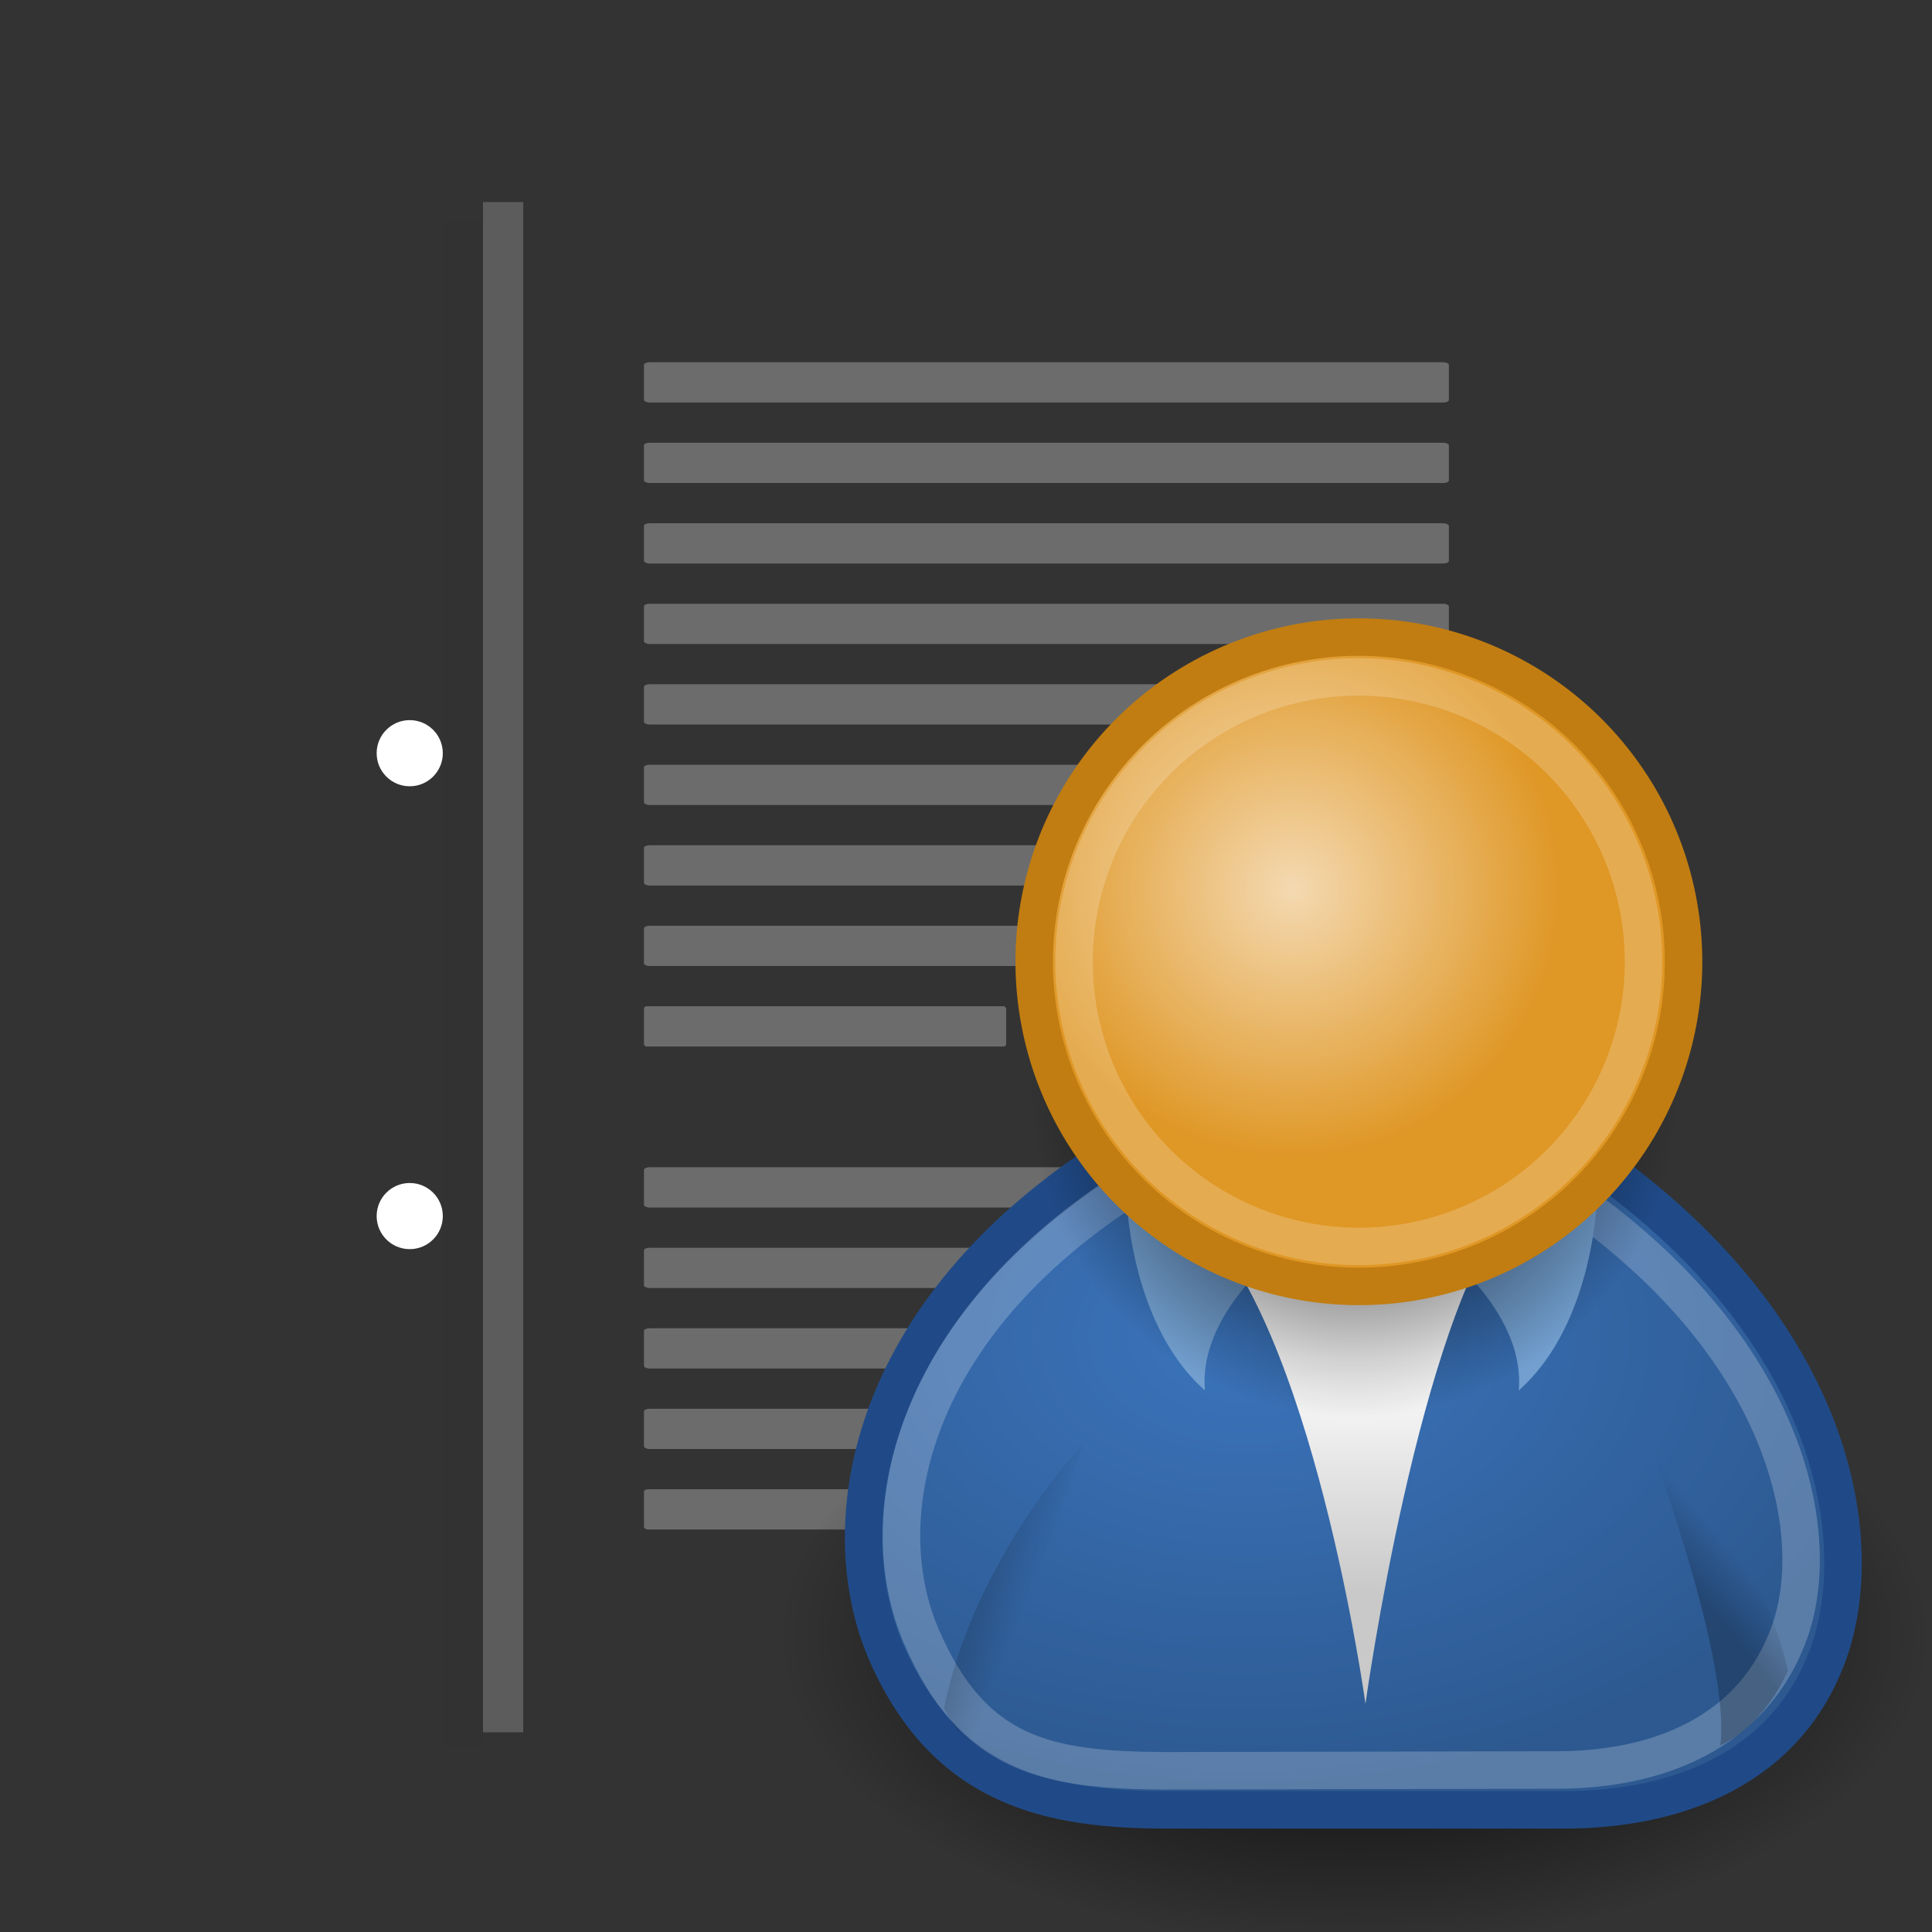 <?xml version="1.0" encoding="UTF-8" standalone="no"?>
<svg
   xmlns:dc="http://purl.org/dc/elements/1.1/"
   xmlns:cc="http://creativecommons.org/ns#"
   xmlns:rdf="http://www.w3.org/1999/02/22-rdf-syntax-ns#"
   xmlns:svg="http://www.w3.org/2000/svg"
   xmlns="http://www.w3.org/2000/svg"
   xmlns:xlink="http://www.w3.org/1999/xlink"
   xmlns:sodipodi="http://sodipodi.sourceforge.net/DTD/sodipodi-0.dtd"
   xmlns:inkscape="http://www.inkscape.org/namespaces/inkscape"
   version="1.0"
   width="48"
   height="48"
   id="svg249"
   sodipodi:version="0.32"
   inkscape:version="0.46"
   inkscape:output_extension="org.inkscape.output.svg.inkscape"
   sodipodi:docname="edit_editor.svg"
   inkscape:export-filename="/home/roland/Projekte/mpuls/mpulsweb/mpulsweb/public/images/svg/edit_editor.png"
   inkscape:export-xdpi="41.25"
   inkscape:export-ydpi="41.25">
  <rect width="100%" height="100%" fill="#333333" stroke="none"/>
  <sodipodi:namedview
     inkscape:window-height="848"
     inkscape:window-width="1288"
     inkscape:pageshadow="2"
     inkscape:pageopacity="0.0"
     guidetolerance="10.0"
     gridtolerance="10.0"
     objecttolerance="10.0"
     borderopacity="1.0"
     bordercolor="#666666"
     pagecolor="#ffffff"
     id="base"
     showgrid="false"
     inkscape:zoom="6.8648283"
     inkscape:cx="64.62415"
     inkscape:cy="18.995329"
     inkscape:window-x="227"
     inkscape:window-y="67"
     inkscape:current-layer="g2585" />
  <defs
     id="defs3">
    <inkscape:perspective
       sodipodi:type="inkscape:persp3d"
       inkscape:vp_x="0 : 24 : 1"
       inkscape:vp_y="0 : 1000 : 0"
       inkscape:vp_z="48 : 24 : 1"
       inkscape:persp3d-origin="24 : 16 : 1"
       id="perspective97" />
    <linearGradient
       id="linearGradient4542">
      <stop
         id="stop4544"
         style="stop-color: rgb(0, 0, 0); stop-opacity: 1;"
         offset="0" />
      <stop
         id="stop4546"
         style="stop-color: rgb(0, 0, 0); stop-opacity: 0;"
         offset="1" />
    </linearGradient>
    <linearGradient
       id="linearGradient15662">
      <stop
         id="stop15664"
         style="stop-color: rgb(255, 255, 255); stop-opacity: 1;"
         offset="0" />
      <stop
         id="stop15666"
         style="stop-color: rgb(248, 248, 248); stop-opacity: 1;"
         offset="1" />
    </linearGradient>
    <radialGradient
       cx="20.892"
       cy="64.568"
       r="5.257"
       fx="20.892"
       fy="64.568"
       id="aigrd3"
       gradientUnits="userSpaceOnUse">
      <stop
         id="stop15573"
         style="stop-color: rgb(240, 240, 240); stop-opacity: 1;"
         offset="0" />
      <stop
         id="stop15575"
         style="stop-color: rgb(154, 154, 154); stop-opacity: 1;"
         offset="1" />
    </radialGradient>
    <radialGradient
       cx="20.892"
       cy="114.568"
       r="5.256"
       fx="20.892"
       fy="114.568"
       id="aigrd2"
       gradientUnits="userSpaceOnUse">
      <stop
         id="stop15566"
         style="stop-color: rgb(240, 240, 240); stop-opacity: 1;"
         offset="0" />
      <stop
         id="stop15568"
         style="stop-color: rgb(154, 154, 154); stop-opacity: 1;"
         offset="1" />
    </radialGradient>
    <linearGradient
       id="linearGradient269">
      <stop
         id="stop270"
         style="stop-color: rgb(163, 163, 163); stop-opacity: 1;"
         offset="0" />
      <stop
         id="stop271"
         style="stop-color: rgb(76, 76, 76); stop-opacity: 1;"
         offset="1" />
    </linearGradient>
    <linearGradient
       id="linearGradient259">
      <stop
         id="stop260"
         style="stop-color: rgb(250, 250, 250); stop-opacity: 1;"
         offset="0" />
      <stop
         id="stop261"
         style="stop-color: rgb(187, 187, 187); stop-opacity: 1;"
         offset="1" />
    </linearGradient>
    <radialGradient
       cx="8.824"
       cy="3.756"
       r="37.752"
       fx="8.824"
       fy="3.756"
       id="radialGradient15656"
       xlink:href="#linearGradient269"
       gradientUnits="userSpaceOnUse"
       gradientTransform="matrix(0.968, 0, 0, 1.033, 3.354, 0.646)" />
    <radialGradient
       cx="33.967"
       cy="35.737"
       r="86.708"
       fx="33.967"
       fy="35.737"
       id="radialGradient15658"
       xlink:href="#linearGradient259"
       gradientUnits="userSpaceOnUse"
       gradientTransform="scale(0.96, 1.041)" />
    <radialGradient
       cx="8.144"
       cy="7.268"
       r="38.159"
       fx="8.144"
       fy="7.268"
       id="radialGradient15668"
       xlink:href="#linearGradient15662"
       gradientUnits="userSpaceOnUse"
       gradientTransform="matrix(0.968, 0, 0, 1.033, 3.354, 0.646)" />
    <radialGradient
       cx="20.892"
       cy="114.568"
       r="5.256"
       fx="20.892"
       fy="114.568"
       id="radialGradient2283"
       xlink:href="#aigrd2"
       gradientUnits="userSpaceOnUse"
       gradientTransform="matrix(0.23, 0, 0, 0.23, 4.614, 3.98)" />
    <radialGradient
       cx="20.892"
       cy="64.568"
       r="5.257"
       fx="20.892"
       fy="64.568"
       id="radialGradient2285"
       xlink:href="#aigrd3"
       gradientUnits="userSpaceOnUse"
       gradientTransform="matrix(0.23, 0, 0, 0.23, 4.614, 3.98)" />
    <radialGradient
       cx="24.307"
       cy="42.078"
       r="15.822"
       fx="24.307"
       fy="42.078"
       id="radialGradient4548"
       xlink:href="#linearGradient4542"
       gradientUnits="userSpaceOnUse"
       gradientTransform="matrix(1, 0, 0, 0.285, 0, 30.089)" />
    <linearGradient
       id="linearGradient2865">
      <stop
         id="stop2867"
         style="stop-color: rgb(0, 0, 0); stop-opacity: 1;"
         offset="0" />
      <stop
         id="stop2869"
         style="stop-color: rgb(0, 0, 0); stop-opacity: 0;"
         offset="1" />
    </linearGradient>
    <linearGradient
       id="linearGradient2966">
      <stop
         id="stop2968"
         style="stop-color: rgb(255, 209, 209); stop-opacity: 1;"
         offset="0" />
      <stop
         id="stop3006"
         style="stop-color: rgb(255, 29, 29); stop-opacity: 1;"
         offset="0.5" />
      <stop
         id="stop2970"
         style="stop-color: rgb(111, 0, 0); stop-opacity: 1;"
         offset="1" />
    </linearGradient>
    <linearGradient
       id="linearGradient2974">
      <stop
         id="stop2976"
         style="stop-color: rgb(193, 193, 193); stop-opacity: 1;"
         offset="0" />
      <stop
         id="stop2978"
         style="stop-color: rgb(172, 172, 172); stop-opacity: 1;"
         offset="1" />
    </linearGradient>
    <linearGradient
       id="linearGradient2984">
      <stop
         id="stop2986"
         style="stop-color: rgb(231, 226, 184); stop-opacity: 1;"
         offset="0" />
      <stop
         id="stop2988"
         style="stop-color: rgb(231, 226, 184); stop-opacity: 0;"
         offset="1" />
    </linearGradient>
    <linearGradient
       id="linearGradient2994">
      <stop
         id="stop2996"
         style="stop-color: rgb(0, 0, 0); stop-opacity: 1;"
         offset="0" />
      <stop
         id="stop2998"
         style="stop-color: rgb(201, 201, 201); stop-opacity: 1;"
         offset="1" />
    </linearGradient>
    <radialGradient
       cx="20.525"
       cy="40.437"
       r="19.562"
       fx="20.525"
       fy="40.437"
       id="radialGradient2552"
       xlink:href="#linearGradient2865"
       gradientUnits="userSpaceOnUse"
       gradientTransform="matrix(1, 0, 0, 0.348, 0, 26.355)" />
    <linearGradient
       x1="48.906"
       y1="17.376"
       x2="50.988"
       y2="22.251"
       id="linearGradient2554"
       xlink:href="#linearGradient2966"
       gradientUnits="userSpaceOnUse"
       gradientTransform="translate(-5.669)" />
    <linearGradient
       x1="46"
       y1="19.812"
       x2="47.688"
       y2="22.625"
       id="linearGradient2556"
       xlink:href="#linearGradient2974"
       gradientUnits="userSpaceOnUse"
       gradientTransform="translate(-5.669)" />
    <radialGradient
       cx="29.053"
       cy="27.641"
       r="3.241"
       fx="29.053"
       fy="27.641"
       id="radialGradient2558"
       xlink:href="#linearGradient2984"
       gradientUnits="userSpaceOnUse"
       gradientTransform="matrix(2.924, 0, 0, 2.03, -61.555, -27.884)" />
    <linearGradient
       x1="25.719"
       y1="31.047"
       x2="25.515"
       y2="30.703"
       id="linearGradient2560"
       xlink:href="#linearGradient2994"
       gradientUnits="userSpaceOnUse"
       gradientTransform="translate(-5.826, 0.125)" />
    <radialGradient
       r="13.565"
       fy="19.836"
       fx="16.215"
       cy="19.836"
       cx="16.215"
       gradientTransform="matrix(1,0,0,0.682,0,8.234)"
       gradientUnits="userSpaceOnUse"
       id="radialGradient1381"
       xlink:href="#linearGradient4344"
       inkscape:collect="always" />
    <linearGradient
       y2="35.803"
       x2="30.936"
       y1="29.553"
       x1="30.936"
       gradientTransform="translate(-12.418,-7)"
       gradientUnits="userSpaceOnUse"
       id="linearGradient1372"
       xlink:href="#linearGradient3824"
       inkscape:collect="always" />
    <linearGradient
       y2="36.218"
       x2="22.627"
       y1="35.818"
       x1="20.662"
       gradientTransform="matrix(0.983,0.182,-0.182,0.983,-7.072,-9.825)"
       gradientUnits="userSpaceOnUse"
       id="linearGradient1369"
       xlink:href="#linearGradient4356"
       inkscape:collect="always" />
    <linearGradient
       y2="35.74"
       x2="21.408"
       y1="36.39"
       x1="22.687"
       gradientTransform="matrix(-0.978,0.21,0.21,0.978,41.806,-11.119)"
       gradientUnits="userSpaceOnUse"
       id="linearGradient1366"
       xlink:href="#linearGradient4356"
       inkscape:collect="always" />
    <linearGradient
       y2="35.74"
       x2="21.408"
       y1="36.39"
       x1="22.687"
       gradientTransform="matrix(-0.978,0.21,0.21,0.978,41.806,-11.119)"
       gradientUnits="userSpaceOnUse"
       id="linearGradient4374"
       xlink:href="#linearGradient4356"
       inkscape:collect="always" />
    <linearGradient
       y2="36.218"
       x2="22.627"
       y1="35.818"
       x1="20.662"
       gradientTransform="matrix(0.983,0.182,-0.182,0.983,-7.072,-9.825)"
       gradientUnits="userSpaceOnUse"
       id="linearGradient4372"
       xlink:href="#linearGradient4356"
       inkscape:collect="always" />
    <linearGradient
       gradientTransform="matrix(-0.978,0.21,0.21,0.978,55.11,-3.945)"
       y2="35.74"
       x2="21.408"
       y1="36.39"
       x1="22.687"
       gradientUnits="userSpaceOnUse"
       id="linearGradient4366"
       xlink:href="#linearGradient4356"
       inkscape:collect="always" />
    <linearGradient
       gradientTransform="matrix(0.983,0.182,-0.182,0.983,6.232,-2.651)"
       gradientUnits="userSpaceOnUse"
       y2="36.218"
       x2="22.627"
       y1="35.818"
       x1="20.662"
       id="linearGradient4362"
       xlink:href="#linearGradient4356"
       inkscape:collect="always" />
    <radialGradient
       gradientUnits="userSpaceOnUse"
       gradientTransform="matrix(1,0,0,0.682,0,8.234)"
       r="13.565"
       fy="19.836"
       fx="16.215"
       cy="19.836"
       cx="16.215"
       id="radialGradient4350"
       xlink:href="#linearGradient4344"
       inkscape:collect="always" />
    <radialGradient
       r="8.662"
       fy="19.009"
       fx="31.113"
       cy="19.009"
       cx="31.113"
       gradientUnits="userSpaceOnUse"
       id="radialGradient4336"
       xlink:href="#linearGradient3816"
       inkscape:collect="always" />
    <linearGradient
       gradientTransform="translate(-13.125,-7)"
       y2="35.803"
       x2="30.936"
       y1="29.553"
       x1="30.936"
       gradientUnits="userSpaceOnUse"
       id="linearGradient4332"
       xlink:href="#linearGradient3824"
       inkscape:collect="always" />
    <radialGradient
       r="8.662"
       fy="19.009"
       fx="31.113"
       cy="19.009"
       cx="31.113"
       gradientUnits="userSpaceOnUse"
       id="radialGradient4330"
       xlink:href="#linearGradient3816"
       inkscape:collect="always" />
    <radialGradient
       r="9.162"
       fy="17.064"
       fx="29.345"
       cy="17.064"
       cx="29.345"
       gradientTransform="matrix(0.788,0,0,0.788,6.221,3.618)"
       gradientUnits="userSpaceOnUse"
       id="radialGradient4328"
       xlink:href="#linearGradient4338"
       inkscape:collect="always" />
    <linearGradient
       y2="35.803"
       x2="30.936"
       y1="29.553"
       x1="30.936"
       gradientTransform="translate(-12.418,-7)"
       gradientUnits="userSpaceOnUse"
       id="linearGradient4326"
       xlink:href="#linearGradient3824"
       inkscape:collect="always" />
    <radialGradient
       r="8.662"
       fy="19.009"
       fx="31.113"
       cy="19.009"
       cx="31.113"
       gradientUnits="userSpaceOnUse"
       id="radialGradient4179"
       xlink:href="#linearGradient3816"
       inkscape:collect="always" />
    <linearGradient
       gradientTransform="translate(0.707,0)"
       y2="35.803"
       x2="30.936"
       y1="29.553"
       x1="30.936"
       gradientUnits="userSpaceOnUse"
       id="linearGradient4175"
       xlink:href="#linearGradient3824"
       inkscape:collect="always" />
    <radialGradient
       gradientTransform="matrix(0.788,0,0,0.788,6.221,3.618)"
       r="9.162"
       fy="17.064"
       fx="29.345"
       cy="17.064"
       cx="29.345"
       gradientUnits="userSpaceOnUse"
       id="radialGradient4171"
       xlink:href="#linearGradient3800"
       inkscape:collect="always" />
    <radialGradient
       gradientUnits="userSpaceOnUse"
       gradientTransform="matrix(1.298,0,0,0.885,-8.359,4.94)"
       r="13.565"
       fy="27.203"
       fx="28.09"
       cy="27.203"
       cx="28.09"
       id="radialGradient4169"
       xlink:href="#linearGradient4163"
       inkscape:collect="always" />
    <linearGradient
       gradientUnits="userSpaceOnUse"
       y2="35.803"
       x2="30.936"
       y1="29.553"
       x1="30.936"
       id="linearGradient3830"
       xlink:href="#linearGradient3824"
       inkscape:collect="always" />
    <radialGradient
       gradientUnits="userSpaceOnUse"
       r="8.662"
       fy="19.009"
       fx="31.113"
       cy="19.009"
       cx="31.113"
       id="radialGradient3822"
       xlink:href="#linearGradient3816"
       inkscape:collect="always" />
    <radialGradient
       gradientUnits="userSpaceOnUse"
       r="9.162"
       fy="17.064"
       fx="29.345"
       cy="17.064"
       cx="29.345"
       id="radialGradient3806"
       xlink:href="#linearGradient3800"
       inkscape:collect="always" />
    <linearGradient
       id="linearGradient3800">
      <stop
         id="stop3802"
         offset="0"
         style="stop-color:#f4d9b1;stop-opacity:1;" />
      <stop
         id="stop3804"
         offset="1"
         style="stop-color:#df9725;stop-opacity:1;" />
    </linearGradient>
    <linearGradient
       id="linearGradient3816"
       inkscape:collect="always">
      <stop
         id="stop3818"
         offset="0"
         style="stop-color:#000000;stop-opacity:1;" />
      <stop
         id="stop3820"
         offset="1"
         style="stop-color:#000000;stop-opacity:0;" />
    </linearGradient>
    <linearGradient
       id="linearGradient3824">
      <stop
         id="stop3826"
         offset="0"
         style="stop-color:#ffffff;stop-opacity:1;" />
      <stop
         id="stop3828"
         offset="1"
         style="stop-color:#c9c9c9;stop-opacity:1;" />
    </linearGradient>
    <linearGradient
       id="linearGradient4163">
      <stop
         id="stop4165"
         offset="0"
         style="stop-color:#3b74bc;stop-opacity:1;" />
      <stop
         id="stop4167"
         offset="1"
         style="stop-color:#2d5990;stop-opacity:1;" />
    </linearGradient>
    <linearGradient
       id="linearGradient4338">
      <stop
         style="stop-color:#e9b15e;stop-opacity:1;"
         offset="0"
         id="stop4340" />
      <stop
         style="stop-color:#966416;stop-opacity:1;"
         offset="1"
         id="stop4342" />
    </linearGradient>
    <linearGradient
       id="linearGradient4344">
      <stop
         id="stop4346"
         offset="0"
         style="stop-color:#727e0a;stop-opacity:1;" />
      <stop
         id="stop4348"
         offset="1"
         style="stop-color:#5b6508;stop-opacity:1;" />
    </linearGradient>
    <linearGradient
       id="linearGradient4356"
       inkscape:collect="always">
      <stop
         id="stop4358"
         offset="0"
         style="stop-color:#000000;stop-opacity:1;" />
      <stop
         id="stop4360"
         offset="1"
         style="stop-color:#000000;stop-opacity:0;" />
    </linearGradient>
    <inkscape:perspective
       id="perspective2540"
       inkscape:persp3d-origin="24 : 16 : 1"
       inkscape:vp_z="48 : 24 : 1"
       inkscape:vp_y="0 : 1000 : 0"
       inkscape:vp_x="0 : 24 : 1"
       sodipodi:type="inkscape:persp3d" />
  </defs>
  <g
     id="layer6">
    <path
       d="M 40.128,42.078 A 15.822,4.508 0 1 1 8.485,42.078 A 15.822,4.508 0 1 1 40.128,42.078 z"
       transform="translate(0, 0.707)"
       id="path3667"
       style="opacity: 0.784; fill: url(&quot;#radialGradient4548&quot;) rgb(0, 0, 0);" />
  </g>
  <g
     id="layer1"
     style="display: inline;">
    <path
       d="M 11.506,5.494 L 11.506,43.401"
       id="path15672"
       style="fill: none; stroke: rgb(0, 0, 0); stroke-linecap: butt; stroke-linejoin: miter; stroke-miterlimit: 4; stroke-opacity: 0.018;" />
  </g>
  <g
     id="layer5"
     style="display: inline;">
    <g
       id="g2679">
      <rect
         width="34.875"
         height="40.92"
         rx="1.145"
         ry="1.147"
         x="6.604"
         y="3.646"
         transform="matrix(1.004, 0, 0, 1.002, -0.127, -0.154)"
         id="rect15391"
         style="fill: url(&quot;#radialGradient15658&quot;) rgb(0, 0, 0); fill-rule: nonzero; stroke: url(&quot;#radialGradient15656&quot;) rgb(0, 0, 0); stroke-width: 1; stroke-linecap: round; stroke-linejoin: round; marker: none; stroke-miterlimit: 4; stroke-dashoffset: 0pt; stroke-opacity: 1; visibility: visible; display: block; overflow: visible;" />
      <rect
         width="32.776"
         height="38.946"
         rx="0.149"
         ry="0.149"
         x="7.666"
         y="4.584"
         transform="matrix(1.004, 0, 0, 1.002, -0.127, -0.154)"
         id="rect15660"
         style="fill: none; stroke: url(&quot;#radialGradient15668&quot;) rgb(0, 0, 0); stroke-width: 1; stroke-linecap: round; stroke-linejoin: round; marker: none; stroke-miterlimit: 4; stroke-dashoffset: 0pt; stroke-opacity: 1; visibility: visible; display: block; overflow: visible;" />
      <g
         transform="translate(0.646, -0.038)"
         id="g2270"
         style="display: inline;">
        <g
           transform="matrix(0.23, 0, 0, 0.23, 4.967, 4.245)"
           id="g1440"
           style="fill: rgb(255, 255, 255); stroke: rgb(0, 0, 0); stroke-miterlimit: 4;">
          <radialGradient
             cx="20.892"
             cy="114.568"
             r="5.256"
             fx="20.892"
             fy="114.568"
             id="radialGradient1442"
             gradientUnits="userSpaceOnUse">
            <stop
               id="stop1444"
               style="stop-color: rgb(240, 240, 240); stop-opacity: 1;"
               offset="0" />
            <stop
               id="stop1446"
               style="stop-color: rgb(71, 71, 71); stop-opacity: 1;"
               offset="1" />
          </radialGradient>
          <path
             d="M 23.428,113.07 C 23.428,115.043 21.828,116.642 19.855,116.642 C 17.881,116.642 16.282,115.042 16.282,113.07 C 16.282,111.096 17.882,109.497 19.855,109.497 C 21.828,109.497 23.428,111.097 23.428,113.07 z"
             id="path1448"
             style="stroke: none;" />
          <radialGradient
             cx="20.892"
             cy="64.568"
             r="5.257"
             fx="20.892"
             fy="64.568"
             id="radialGradient1450"
             gradientUnits="userSpaceOnUse">
            <stop
               id="stop1452"
               style="stop-color: rgb(240, 240, 240); stop-opacity: 1;"
               offset="0" />
            <stop
               id="stop1454"
               style="stop-color: rgb(71, 71, 71); stop-opacity: 1;"
               offset="1" />
          </radialGradient>
          <path
             d="M 23.428,63.07 C 23.428,65.043 21.828,66.643 19.855,66.643 C 17.881,66.643 16.282,65.043 16.282,63.07 C 16.282,61.096 17.882,59.497 19.855,59.497 C 21.828,59.497 23.428,61.097 23.428,63.07 z"
             id="path1456"
             style="stroke: none;" />
        </g>
        <path
           d="M 9.995,29.952 C 9.995,30.406 9.627,30.773 9.174,30.773 C 8.721,30.773 8.354,30.405 8.354,29.952 C 8.354,29.499 8.721,29.132 9.174,29.132 C 9.627,29.132 9.995,29.499 9.995,29.952 z"
           id="path15570"
           style="fill: url(&quot;#radialGradient2283&quot;) rgb(0, 0, 0); fill-rule: nonzero; stroke: none; stroke-miterlimit: 4;" />
        <path
           d="M 9.995,18.467 C 9.995,18.92 9.627,19.288 9.174,19.288 C 8.721,19.288 8.354,18.92 8.354,18.467 C 8.354,18.014 8.721,17.646 9.174,17.646 C 9.627,17.646 9.995,18.014 9.995,18.467 z"
           id="path15577"
           style="fill: url(&quot;#radialGradient2285&quot;) rgb(0, 0, 0);" />
      </g>
      <path
         d="M 12.5,5.021 L 12.5,43.038"
         id="path15674"
         style="fill: none; fill-opacity: 0.75; fill-rule: evenodd; stroke: rgb(255, 255, 255); stroke-width: 1; stroke-linecap: butt; stroke-linejoin: miter; stroke-miterlimit: 4; stroke-opacity: 0.2; display: inline;" />
      <g
         transform="matrix(0.909, 0, 0, 1, 2.364, 0)"
         id="g2253">
        <rect
           width="22"
           height="1"
           rx="0.152"
           ry="0.065"
           x="15"
           y="9"
           id="rect15686"
           style="fill: rgb(155, 155, 155); fill-opacity: 0.55;" />
        <rect
           width="22"
           height="1"
           rx="0.152"
           ry="0.065"
           x="15"
           y="11"
           id="rect15688"
           style="fill: rgb(155, 155, 155); fill-opacity: 0.55;" />
        <rect
           width="22"
           height="1"
           rx="0.152"
           ry="0.065"
           x="15"
           y="13"
           id="rect15690"
           style="fill: rgb(155, 155, 155); fill-opacity: 0.55;" />
        <rect
           width="22"
           height="1"
           rx="0.152"
           ry="0.065"
           x="15"
           y="15"
           id="rect15692"
           style="fill: rgb(155, 155, 155); fill-opacity: 0.55;" />
        <rect
           width="22"
           height="1"
           rx="0.152"
           ry="0.065"
           x="15"
           y="17"
           id="rect15694"
           style="fill: rgb(155, 155, 155); fill-opacity: 0.55;" />
        <rect
           width="22"
           height="1"
           rx="0.152"
           ry="0.065"
           x="15"
           y="19"
           id="rect15696"
           style="fill: rgb(155, 155, 155); fill-opacity: 0.55;" />
        <rect
           width="22"
           height="1"
           rx="0.152"
           ry="0.065"
           x="15"
           y="21"
           id="rect15698"
           style="fill: rgb(155, 155, 155); fill-opacity: 0.55;" />
        <rect
           width="22"
           height="1"
           rx="0.152"
           ry="0.065"
           x="15"
           y="23"
           id="rect15700"
           style="fill: rgb(155, 155, 155); fill-opacity: 0.55;" />
        <rect
           width="9.9"
           height="1"
           rx="0.068"
           ry="0.065"
           x="15"
           y="25"
           id="rect15732"
           style="fill: rgb(155, 155, 155); fill-opacity: 0.55;" />
        <rect
           width="22"
           height="1"
           rx="0.152"
           ry="0.065"
           x="15"
           y="29"
           id="rect15736"
           style="fill: rgb(155, 155, 155); fill-opacity: 0.55;" />
        <rect
           width="22"
           height="1"
           rx="0.152"
           ry="0.065"
           x="15"
           y="31"
           id="rect15738"
           style="fill: rgb(155, 155, 155); fill-opacity: 0.55;" />
        <rect
           width="22"
           height="1"
           rx="0.152"
           ry="0.065"
           x="15"
           y="33"
           id="rect15740"
           style="fill: rgb(155, 155, 155); fill-opacity: 0.55;" />
        <rect
           width="22"
           height="1"
           rx="0.152"
           ry="0.065"
           x="15"
           y="35"
           id="rect15742"
           style="fill: rgb(155, 155, 155); fill-opacity: 0.55;" />
        <rect
           width="15.4"
           height="1"
           rx="0.106"
           ry="0.065"
           x="15"
           y="37"
           id="rect15744"
           style="fill: rgb(155, 155, 155); fill-opacity: 0.55;" />
      </g>
    </g>
    <path
       d="M 43.125,40.438 A 19.562,6.812 0 1 1 4,40.438 A 19.562,6.812 0 1 1 43.125,40.438 z"
       transform="matrix(0.757, 0, 0, 0.294, 12.178, 29.128)"
       id="path3008"
       style="opacity: 0.2; fill: url(&quot;#radialGradient2552&quot;) rgb(0, 0, 0);" />
    <g
       id="g2585"
       transform="matrix(0.592,0,0,0.592,19.05,21.846)">
      <g
         style="display:inline"
         inkscape:label="dalsi cipek"
         id="layer2"
         transform="matrix(1.573,0,0,1.573,-24.091,-26.441)">
        <path
           d="M 39.775,19.009 A 8.662,8.662 0 1 1 22.451,19.009 A 8.662,8.662 0 1 1 39.775,19.009 z"
           sodipodi:ry="8.6620579"
           sodipodi:rx="8.6620579"
           sodipodi:cy="19.008621"
           sodipodi:cx="31.112698"
           id="path4306"
           style="opacity:1;fill:url(#radialGradient4179);fill-opacity:1;fill-rule:evenodd;stroke:none;stroke-width:1px;stroke-linecap:round;stroke-linejoin:round;marker:none;marker-start:none;marker-mid:none;marker-end:none;stroke-miterlimit:4;stroke-dasharray:none;stroke-dashoffset:0;stroke-opacity:1;visibility:visible;display:inline;overflow:visible"
           sodipodi:type="arc"
           transform="matrix(1.776,0,0,0.959,-24.253,18.772)" />
        <path
           sodipodi:nodetypes="cczcczc"
           id="path4308"
           d="M 25.986,41.636 L 36.593,41.636 C 39.598,41.636 42.573,40.534 43.664,37.393 C 44.699,34.411 43.841,28.731 37.123,24.135 L 24.572,24.135 C 17.854,28.378 17.015,34.18 18.562,37.57 C 20.137,41.024 22.804,41.636 25.986,41.636 z"
           style="opacity:1;fill:url(#radialGradient4169);fill-opacity:1;fill-rule:evenodd;stroke:#204a87;stroke-width:1px;stroke-linecap:round;stroke-linejoin:round;marker:none;marker-start:none;marker-mid:none;marker-end:none;stroke-miterlimit:4;stroke-dasharray:none;stroke-dashoffset:0;stroke-opacity:1;visibility:visible;display:inline;overflow:visible" />
        <path
           sodipodi:nodetypes="cccc"
           id="path4310"
           d="M 26.693,25.726 C 29.875,28.555 31.289,38.808 31.289,38.808 C 31.289,38.808 32.704,28.555 35.179,25.549 L 26.693,25.726 z"
           style="opacity:1;fill:url(#linearGradient3830);fill-opacity:1;fill-rule:evenodd;stroke:none;stroke-width:1px;stroke-linecap:round;stroke-linejoin:round;marker:none;marker-start:none;marker-mid:none;marker-end:none;stroke-miterlimit:4;stroke-dasharray:none;stroke-dashoffset:0;stroke-opacity:1;visibility:visible;display:inline;overflow:visible" />
        <path
           style="opacity:1;fill:#729fcf;fill-opacity:1;fill-rule:evenodd;stroke:none;stroke-width:1px;stroke-linecap:round;stroke-linejoin:round;marker:none;marker-start:none;marker-mid:none;marker-end:none;stroke-miterlimit:4;stroke-dasharray:none;stroke-dashoffset:0;stroke-opacity:1;visibility:visible;display:inline;overflow:visible"
           d="M 28.973,26.787 C 28.973,26.787 26.821,28.447 27.007,30.447 C 24.966,28.647 24.907,25.196 24.907,25.196 L 28.973,26.787 z"
           id="path4312"
           sodipodi:nodetypes="cccc" />
        <path
           style="opacity:0.215;fill:none;fill-opacity:1;fill-rule:evenodd;stroke:#ffffff;stroke-width:1px;stroke-linecap:round;stroke-linejoin:round;marker:none;marker-start:none;marker-mid:none;marker-end:none;stroke-miterlimit:4;stroke-dasharray:none;stroke-dashoffset:0;stroke-opacity:1;visibility:visible;display:inline;overflow:visible"
           d="M 25.915,40.594 L 36.408,40.572 C 39.048,40.572 41.661,39.604 42.619,36.845 C 43.529,34.225 42.525,29.237 36.624,25.199 L 25.099,24.956 C 19.199,28.683 18.057,33.779 19.437,37 C 20.818,40.221 22.833,40.572 25.915,40.594 z"
           id="path4314"
           sodipodi:nodetypes="cczcczc" />
        <path
           sodipodi:nodetypes="cccc"
           id="path4316"
           d="M 33.411,26.787 C 33.411,26.787 35.562,28.447 35.377,30.447 C 37.418,28.647 37.477,25.196 37.477,25.196 L 33.411,26.787 z"
           style="opacity:1;fill:#729fcf;fill-opacity:1;fill-rule:evenodd;stroke:none;stroke-width:1px;stroke-linecap:round;stroke-linejoin:round;marker:none;marker-start:none;marker-mid:none;marker-end:none;stroke-miterlimit:4;stroke-dasharray:none;stroke-dashoffset:0;stroke-opacity:1;visibility:visible;display:inline;overflow:visible" />
        <path
           transform="translate(-0.125,3.5)"
           sodipodi:type="arc"
           style="opacity:1;fill:url(#radialGradient3822);fill-opacity:1;fill-rule:evenodd;stroke:none;stroke-width:1px;stroke-linecap:round;stroke-linejoin:round;marker:none;marker-start:none;marker-mid:none;marker-end:none;stroke-miterlimit:4;stroke-dasharray:none;stroke-dashoffset:0;stroke-opacity:1;visibility:visible;display:inline;overflow:visible"
           id="path4318"
           sodipodi:cx="31.112698"
           sodipodi:cy="19.008621"
           sodipodi:rx="8.6620579"
           sodipodi:ry="8.6620579"
           d="M 39.775,19.009 A 8.662,8.662 0 1 1 22.451,19.009 A 8.662,8.662 0 1 1 39.775,19.009 z" />
        <path
           d="M 39.775,19.009 A 8.662,8.662 0 1 1 22.451,19.009 A 8.662,8.662 0 1 1 39.775,19.009 z"
           sodipodi:ry="8.6620579"
           sodipodi:rx="8.6620579"
           sodipodi:cy="19.008621"
           sodipodi:cx="31.112698"
           id="path4320"
           style="opacity:1;fill:url(#radialGradient4171);fill-opacity:1;fill-rule:evenodd;stroke:#c17d11;stroke-width:1px;stroke-linecap:round;stroke-linejoin:round;marker:none;marker-start:none;marker-mid:none;marker-end:none;stroke-miterlimit:4;stroke-dasharray:none;stroke-dashoffset:0;stroke-opacity:1;visibility:visible;display:inline;overflow:visible"
           sodipodi:type="arc" />
        <path
           transform="matrix(0.877,0,0,0.877,3.824,2.336)"
           sodipodi:type="arc"
           style="opacity:0.196;fill:none;fill-opacity:1;fill-rule:evenodd;stroke:#ffffff;stroke-width:1.14px;stroke-linecap:round;stroke-linejoin:round;marker:none;marker-start:none;marker-mid:none;marker-end:none;stroke-miterlimit:4;stroke-dasharray:none;stroke-dashoffset:0;stroke-opacity:1;visibility:visible;display:inline;overflow:visible"
           id="path4322"
           sodipodi:cx="31.112698"
           sodipodi:cy="19.008621"
           sodipodi:rx="8.6620579"
           sodipodi:ry="8.6620579"
           d="M 39.775,19.009 A 8.662,8.662 0 1 1 22.451,19.009 A 8.662,8.662 0 1 1 39.775,19.009 z" />
        <path
           sodipodi:nodetypes="cccc"
           id="path4354"
           d="M 21.852,40.775 C 20.604,40.23 20.046,38.917 20.046,38.917 C 20.887,34.848 23.766,31.871 23.766,31.871 C 23.766,31.871 21.486,38.282 21.852,40.775 z"
           style="opacity:0.228;fill:url(#linearGradient4362);fill-opacity:1;fill-rule:evenodd;stroke:none;stroke-width:1px;stroke-linecap:round;stroke-linejoin:round;marker:none;marker-start:none;marker-mid:none;marker-end:none;stroke-miterlimit:4;stroke-dasharray:none;stroke-dashoffset:0;stroke-opacity:1;visibility:visible;display:inline;overflow:visible" />
        <path
           style="opacity:0.228;fill:url(#linearGradient4366);fill-opacity:1;fill-rule:evenodd;stroke:none;stroke-width:1px;stroke-linecap:round;stroke-linejoin:round;marker:none;marker-start:none;marker-mid:none;marker-end:none;stroke-miterlimit:4;stroke-dasharray:none;stroke-dashoffset:0;stroke-opacity:1;visibility:visible;display:inline;overflow:visible"
           d="M 40.757,39.917 C 41.989,39.336 42.562,37.915 42.562,37.915 C 41.603,33.872 38.586,31.072 38.586,31.072 C 38.586,31.072 41.05,37.414 40.757,39.917 z"
           id="path4364"
           sodipodi:nodetypes="cccc" />
      </g>
    </g>
  </g>
</svg>

